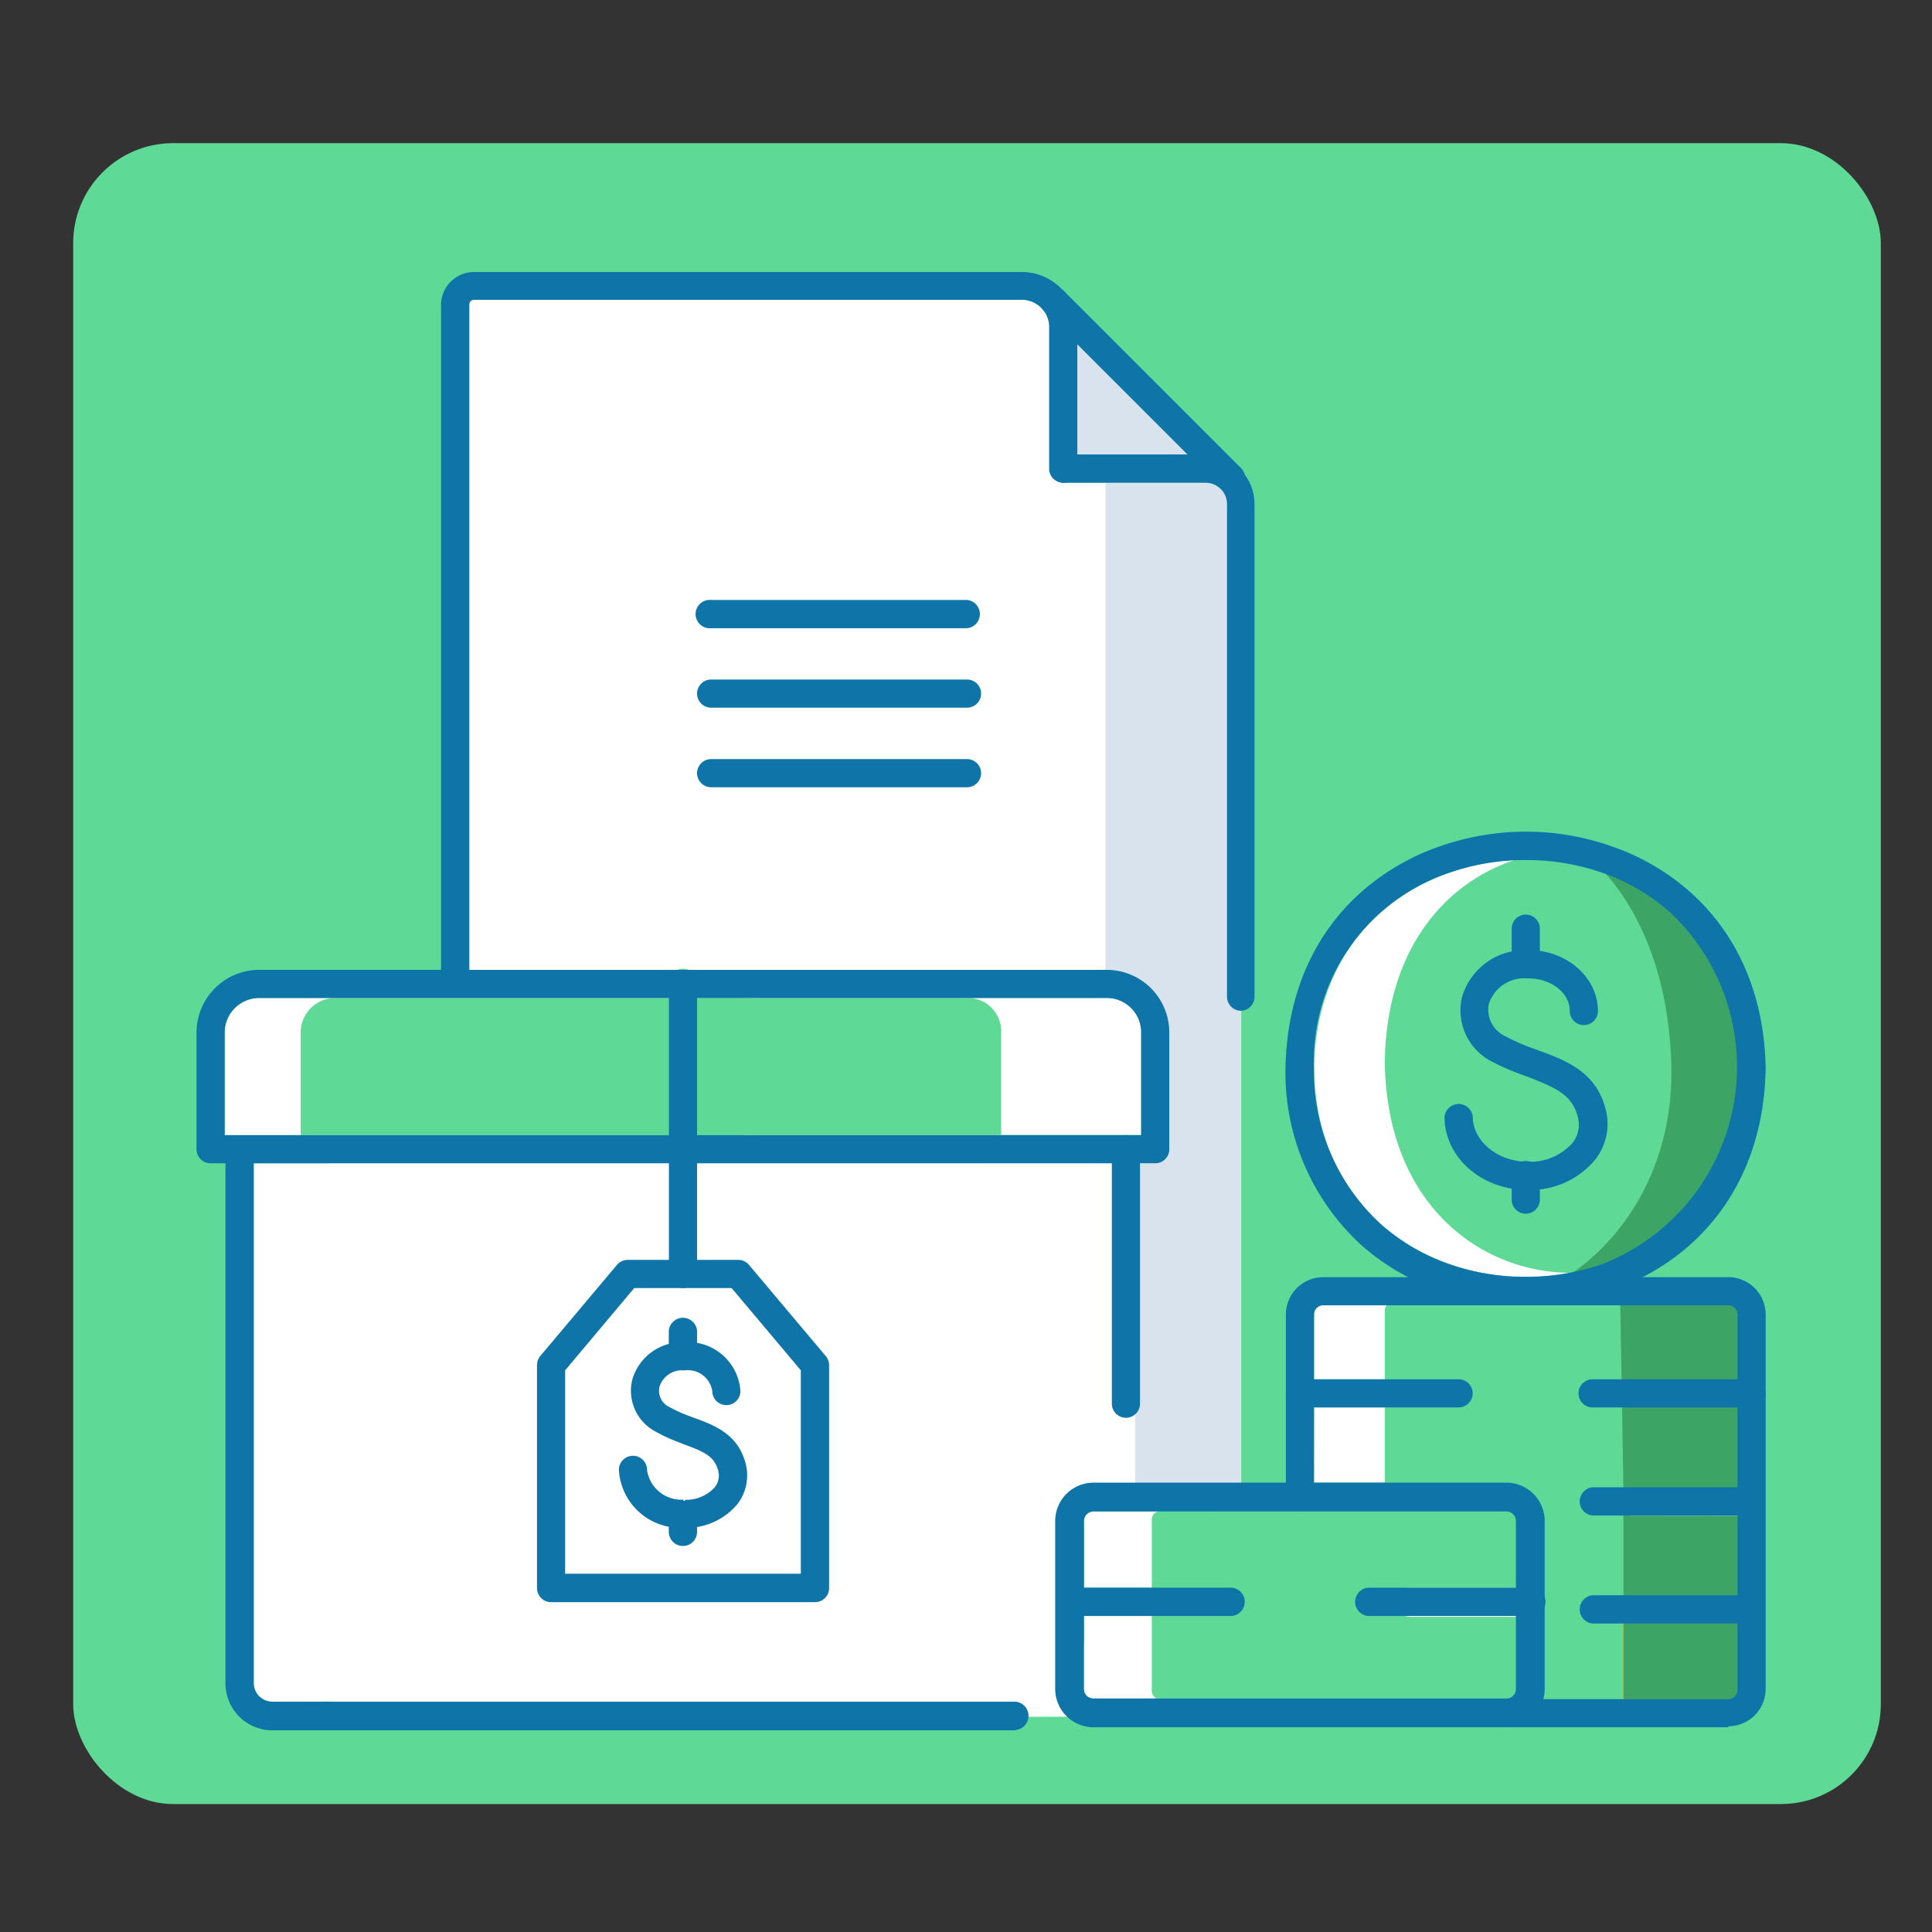 <svg xmlns="http://www.w3.org/2000/svg" id="Layer_1" data-name="Layer 1" viewBox="0 0 151 151"><rect x="0" y="0" width="151" height="151" fill="#333333" stroke="none"/><defs><style>.cls-1{fill:#5ed996;}.cls-2{fill:#fff;}.cls-3{fill:#d8e3ed;}.cls-4{fill:#3ca566;}.cls-5{fill:#ffd012;}.cls-6{fill:#0f75a8;}</style></defs><rect class="cls-1" x="5.72" y="11.19" width="141.28" height="129.81" rx="7.81"></rect><path class="cls-2" d="M21.29,133a1.46,1.46,0,0,1-1.46-1.46V90.92H52.28v7.55H49.06a1.1,1.1,0,0,0-.85.39l-6,7.13a1.14,1.14,0,0,0-.25.71v17.42a1.1,1.1,0,0,0,1.1,1.1H63.69a1.1,1.1,0,0,0,1.1-1.1V106.7a1.09,1.09,0,0,0-.26-.71l-6-7.13a1.1,1.1,0,0,0-.84-.39H54.48V90.92H86.93v25H85.47a3,3,0,0,0-3,3V132a3.09,3.09,0,0,0,.14.86L21.29,133Z"></path><path class="cls-2" d="M57.18,100.67l5.41,6.43V123H44.17V107.1l5.4-6.43ZM86.5,78a2.7,2.7,0,0,1,2.69,2.69v8H54.48V78Zm15.1,40.12h16.13a.75.75,0,0,1,.75.75v5.21H106.92a1.11,1.11,0,0,0,0,2.21h11.56V132a.74.74,0,0,1-.75.75H85.47a.74.74,0,0,1-.75-.75V126.3H96.28a1.11,1.11,0,0,0,0-2.21H84.72v-5.21a.75.75,0,0,1,.75-.75Zm1.1-34.6c.19-11.22,8.71-16.32,16.55-16.32s16.35,5.1,16.55,16.3c-.2,11.21-8.72,16.31-16.55,16.31s-16.36-5.11-16.55-16.29Z"></path><path class="cls-2" d="M102.7,110H114a1.1,1.1,0,0,0,0-2.2H102.7v-5.1a.72.72,0,0,1,.72-.72h31.66a.73.73,0,0,1,.72.72v5.1H124.47a1.1,1.1,0,1,0,0,2.2H135.8v6.24H124.47a1.11,1.11,0,0,0,0,2.21H135.8v6.23H124.47a1.11,1.11,0,0,0,0,2.21H135.8V132a.73.73,0,0,1-.72.72h-14.5a3.24,3.24,0,0,0,.11-.76V118.88a3,3,0,0,0-3-3h-15ZM84.19,26.9l8.62,8.62H84.19Z"></path><path class="cls-2" d="M36.68,23.8a.37.37,0,0,1,.37-.37H79.87a2.17,2.17,0,0,1,1.64.78A2.12,2.12,0,0,1,82,25.56V36.63a1.1,1.1,0,0,0,1.1,1.1H94.18a1.67,1.67,0,0,1,1.67,1.66v76.53H89.13v-25h1.16a1.1,1.1,0,0,0,1.1-1.1V80.7a4.9,4.9,0,0,0-4.89-4.9H53.83a1.09,1.09,0,0,0-.91,0H36.68v-52Z"></path><path class="cls-2" d="M17.56,80.7A2.7,2.7,0,0,1,20.26,78h32V88.72H17.56Z"></path><path class="cls-2" d="M27.11,134.31c-.74,0-1.35-1.93-1.35-2.74V90.92H88.69v25H86.27a2.85,2.85,0,0,0-2.72,3s1.23,15,1.3,15.24l-57.74.19Z"></path><path class="cls-2" d="M57.18,100.67l5.41,6.43V123H44.17V107.1l5.4-6.43Z"></path><path class="cls-1" d="M86.5,78a2.7,2.7,0,0,1,2.69,2.69v8H54.48V78Z"></path><path class="cls-3" d="M84.19,26.9l8.62,8.62H84.19Z"></path><path class="cls-2" d="M36.68,23.8a.37.37,0,0,1,.37-.37H79.87a2.17,2.17,0,0,1,1.64.78A2.12,2.12,0,0,1,82,25.56V36.63a1.1,1.1,0,0,0,1.1,1.1H94.18a1.66,1.66,0,0,1,1.2.51c.3.31,1.63.72,1.63,1.15v76.53H87.86v-25h2.43a1.1,1.1,0,0,0,1.1-1.1V80.7a4.9,4.9,0,0,0-4.89-4.9H53.83a1.09,1.09,0,0,0-.91,0H36.68v-52Z"></path><path class="cls-1" d="M23.5,80.7A2.7,2.7,0,0,1,26.19,78h32V88.72H23.5Z"></path><path class="cls-1" d="M105.3,118.1H120a.69.69,0,0,1,.65.72v5.24H110.14a1.16,1.16,0,0,0,0,2.31H120.6v5.73a.69.69,0,0,1-.65.72H90.66a.68.68,0,0,1-.64-.72V118.82a.68.68,0,0,1,.64-.72Z"></path><path class="cls-1" d="M136.87,101.8a.64.64,0,0,1,.6.68v5.11h-10a1.17,1.17,0,0,0,0,2.32h10v6.24h-10a1.17,1.17,0,0,0,0,2.32h10v6.23h-10a1.17,1.17,0,0,0,0,2.32h10v5.12c0,.37-.27.68-1.45.68H119.88c-.27-4.88.24-17.25-2.57-16.61h-9.08V102.48a.64.64,0,0,1,.6-.68Zm-14.1-35.26c6.88,0,14.36,5.16,14.54,16.47-.18,11.32-7.66,16.47-14.54,16.47S108.39,94.32,108.23,83c.17-11.33,7.65-16.49,14.54-16.49Z"></path><path class="cls-4" d="M137.47,107.6v-5.12a.65.65,0,0,0-.6-.68s-10.24-.58-10.24-.22c0,0,.25,14.39.25,14.81h0c.17-.14,10.59.18,10.59.18Z"></path><path class="cls-5" d="M136.87,132.83a.66.66,0,0,0,.6-.7V127h-10a.94.94,0,0,1-.6-.24v6.06Z"></path><path class="cls-4" d="M137.31,83C137.2,94.32,124,100.2,122.92,99.46c3-2,8-7.39,7.7-16.45-.32-9.4-4.39-14.73-7.41-16.78C124.29,65.49,137.2,71.69,137.31,83Zm-9.83,35.46a.9.9,0,0,1-.6-.25v14.6h10a.65.65,0,0,0,.6-.69V118.47Z"></path><path class="cls-3" d="M97,39.39v76.53H87.85v-25h2.44a1.11,1.11,0,0,0,1.11-1.1V80.7a4.91,4.91,0,0,0-4.9-4.9h-.09V37.72h7.77a1.7,1.7,0,0,1,1.2.51c.3.32,1.64.73,1.64,1.16Z"></path><path class="cls-2" d="M88.73,90.92v25H86.5a2.77,2.77,0,0,0-2.51,3s1.14,15,1.2,15.24H77c-.07-.28,0-43.2,0-43.2Zm.46-10.22v8H78.25v-8A2.6,2.6,0,0,0,75.77,78H86.71A2.59,2.59,0,0,1,89.19,80.7Z"></path><path class="cls-6" d="M114,110H101.6a1.1,1.1,0,1,1,0-2.2H114a1.1,1.1,0,0,1,0,2.2Zm22.87,0H124.47a1.1,1.1,0,1,1,0-2.2H136.9a1.1,1.1,0,1,1,0,2.2Zm0,8.45H124.47a1.11,1.11,0,0,1,0-2.21H136.9a1.11,1.11,0,0,1,0,2.21Zm0,8.44H124.47a1.11,1.11,0,0,1,0-2.21H136.9a1.11,1.11,0,0,1,0,2.21Z"></path><path class="cls-6" d="M135.08,135H117.73a1.1,1.1,0,0,1,0-2.2h17.35a.73.73,0,0,0,.72-.72V102.74a.73.73,0,0,0-.72-.72H103.42a.72.72,0,0,0-.72.72V117a1.1,1.1,0,1,1-2.2,0V102.74a2.92,2.92,0,0,1,2.92-2.92h31.66a2.92,2.92,0,0,1,2.92,2.92V132a2.92,2.92,0,0,1-2.92,2.92Z"></path><path class="cls-6" d="M119.47,93h-.33c-3.47-.11-6.24-2.62-6.24-5.71a1.11,1.11,0,0,1,2.21,0c0,1.86,1.87,3.44,4.17,3.51h.19a4.43,4.43,0,0,0,3.45-1.49,2.31,2.31,0,0,0,.36-2.14c-.47-1.63-1.71-2.16-3.85-3l-.57-.21a17.83,17.83,0,0,1-2.28-1,4.49,4.49,0,0,1-2.32-5,5.1,5.1,0,0,1,4.95-3.7h.26c3,0,5.42,2.14,5.42,4.76a1.1,1.1,0,0,1-2.2,0c0-1.41-1.45-2.55-3.22-2.55h-.11a2.9,2.9,0,0,0-3,2A2.29,2.29,0,0,0,117.68,81a13.93,13.93,0,0,0,2,.89l.55.2c2.07.76,4.41,1.62,5.21,4.41a4.55,4.55,0,0,1-.72,4.08A6.58,6.58,0,0,1,119.47,93Z"></path><path class="cls-6" d="M119.25,94.86a1.1,1.1,0,0,1-1.1-1.1V91.84a1.1,1.1,0,1,1,2.2,0v1.92A1.1,1.1,0,0,1,119.25,94.86Zm0-18.44a1.11,1.11,0,0,1-1.1-1.11V72.58a1.1,1.1,0,1,1,2.2,0v2.73A1.11,1.11,0,0,1,119.25,76.42Z"></path><path class="cls-6" d="M119.25,102h0a20.12,20.12,0,0,1-6.78-1.15,18,18,0,0,1-6-3.47,18.27,18.27,0,0,1-6-13.87v0c.1-5.7,2.17-10.49,6-13.86a18.35,18.35,0,0,1,6-3.48A20.37,20.37,0,0,1,119.25,65h0A20.13,20.13,0,0,1,126,66.16a18.15,18.15,0,0,1,6,3.47c3.83,3.37,5.9,8.16,6,13.87v0c-.1,5.7-2.17,10.5-6,13.87a18.15,18.15,0,0,1-6,3.47,20.12,20.12,0,0,1-6.78,1.15ZM102.7,83.51A16.14,16.14,0,0,0,108,95.74a15.88,15.88,0,0,0,5.25,3.05,17.85,17.85,0,0,0,6,1h0a18,18,0,0,0,6-1,16.55,16.55,0,0,0,5.25-27.51,15.8,15.8,0,0,0-5.25-3.06,18,18,0,0,0-6-1h0a18,18,0,0,0-6,1A15.53,15.53,0,0,0,102.7,83.51Z"></path><path class="cls-6" d="M96.28,126.3H83.61a1.11,1.11,0,0,1,0-2.21H96.28a1.11,1.11,0,0,1,0,2.21Zm23.3,0H106.92a1.11,1.11,0,0,1,0-2.21h12.66a1.11,1.11,0,1,1,0,2.21Z"></path><path class="cls-6" d="M117.73,135H85.47a3,3,0,0,1-3-3V118.88a3,3,0,0,1,3-3h32.26a3,3,0,0,1,3,3V132A3,3,0,0,1,117.73,135ZM85.47,118.13a.75.75,0,0,0-.75.75V132a.74.74,0,0,0,.75.75h32.26a.74.74,0,0,0,.75-.75V118.88a.75.75,0,0,0-.75-.75Z"></path><path class="cls-6" d="M63.69,125.22H43.07a1.1,1.1,0,0,1-1.1-1.1V106.7a1.14,1.14,0,0,1,.25-.71l6-7.13a1.1,1.1,0,0,1,.85-.39H57.7a1.1,1.1,0,0,1,.84.39l6,7.13a1.09,1.09,0,0,1,.26.71v17.42a1.1,1.1,0,0,1-1.1,1.1ZM44.17,123H62.59V107.1l-5.41-6.43H49.57l-5.4,6.43V123Z"></path><path class="cls-6" d="M53.38,100.67a1.1,1.1,0,0,1-1.1-1.1V77.22a1.1,1.1,0,0,1,2.2,0V99.57A1.1,1.1,0,0,1,53.38,100.67Zm.16,18.74h-.28a4.8,4.8,0,0,1-4.89-4.53,1.1,1.1,0,1,1,2.2,0,2.71,2.71,0,0,0,2.84,2.33l.13,1.11v-1.1a3,3,0,0,0,2.34-1,1.46,1.46,0,0,0,.23-1.35c-.31-1.08-1.14-1.43-2.7-2L53,112.7a11.41,11.41,0,0,1-1.74-.8,3.61,3.61,0,0,1-1.86-4,4.05,4.05,0,0,1,3.94-3h.21a4.1,4.1,0,0,1,4.32,3.82,1.1,1.1,0,0,1-2.2,0,1.93,1.93,0,0,0-2.12-1.62h-.12a1.85,1.85,0,0,0-1.89,1.29,1.41,1.41,0,0,0,.82,1.6,10.37,10.37,0,0,0,1.42.65l.4.15c1.61.58,3.42,1.25,4.06,3.46a3.7,3.7,0,0,1-.59,3.29,5.18,5.18,0,0,1-4.1,1.87Z"></path><path class="cls-6" d="M53.38,120.83a1.11,1.11,0,0,1-1.11-1.1V118.3a1.11,1.11,0,0,1,2.21,0v1.43A1.1,1.1,0,0,1,53.38,120.83Zm0-13.73a1.11,1.11,0,0,1-1.11-1.1v-2a1.11,1.11,0,0,1,2.21,0v2A1.11,1.11,0,0,1,53.38,107.1ZM90.29,90.92H16.46a1.1,1.1,0,0,1-1.1-1.1V80.7a4.91,4.91,0,0,1,4.9-4.9H86.5a4.9,4.9,0,0,1,4.89,4.9v9.12a1.1,1.1,0,0,1-1.1,1.1Zm-72.73-2.2H89.19v-8A2.7,2.7,0,0,0,86.5,78H20.26a2.7,2.7,0,0,0-2.7,2.69v8Z"></path><path class="cls-6" d="M79.38,135.24H21.29a3.68,3.68,0,0,1-3.67-3.67V89.82a1.11,1.11,0,0,1,2.21,0v41.75A1.46,1.46,0,0,0,21.29,133H79.38a1.11,1.11,0,0,1,0,2.21ZM88,110.81a1.1,1.1,0,0,1-1.1-1.1V89.82a1.1,1.1,0,0,1,2.2,0v19.89A1.1,1.1,0,0,1,88,110.81ZM35.58,77.93a1.11,1.11,0,0,1-1.11-1.1v-53a2.58,2.58,0,0,1,2.58-2.57H79.87a4.28,4.28,0,0,1,3.26,1.5s.07.07.07.07a4.32,4.32,0,0,1,1,2.76V36.63a1.1,1.1,0,0,1-2.2,0V25.56a2.12,2.12,0,0,0-.48-1.35,2.17,2.17,0,0,0-1.64-.78H37.05a.37.37,0,0,0-.37.37v53a1.1,1.1,0,0,1-1.1,1.1Z"></path><path class="cls-6" d="M97,79a1.1,1.1,0,0,1-1.1-1.1V39.39a1.67,1.67,0,0,0-1.67-1.66H83.09a1.11,1.11,0,0,1,0-2.21H94.18a3.79,3.79,0,0,1,2.74,1.15,3.85,3.85,0,0,1,1.13,2.72V77.92A1.1,1.1,0,0,1,97,79Z"></path><path class="cls-6" d="M96.21,38.47a1.11,1.11,0,0,1-.78-.33L81.58,24.29a1.1,1.1,0,1,1,1.56-1.56L97,36.59a1.11,1.11,0,0,1-.78,1.88ZM75.58,49.1h-20a1.11,1.11,0,1,1,0-2.21h20a1.11,1.11,0,0,1,0,2.21Zm0,6.21h-20a1.1,1.1,0,1,1,0-2.2h20a1.1,1.1,0,1,1,0,2.2Zm0,6.22h-20a1.1,1.1,0,1,1,0-2.2h20a1.1,1.1,0,1,1,0,2.2Z"></path></svg>